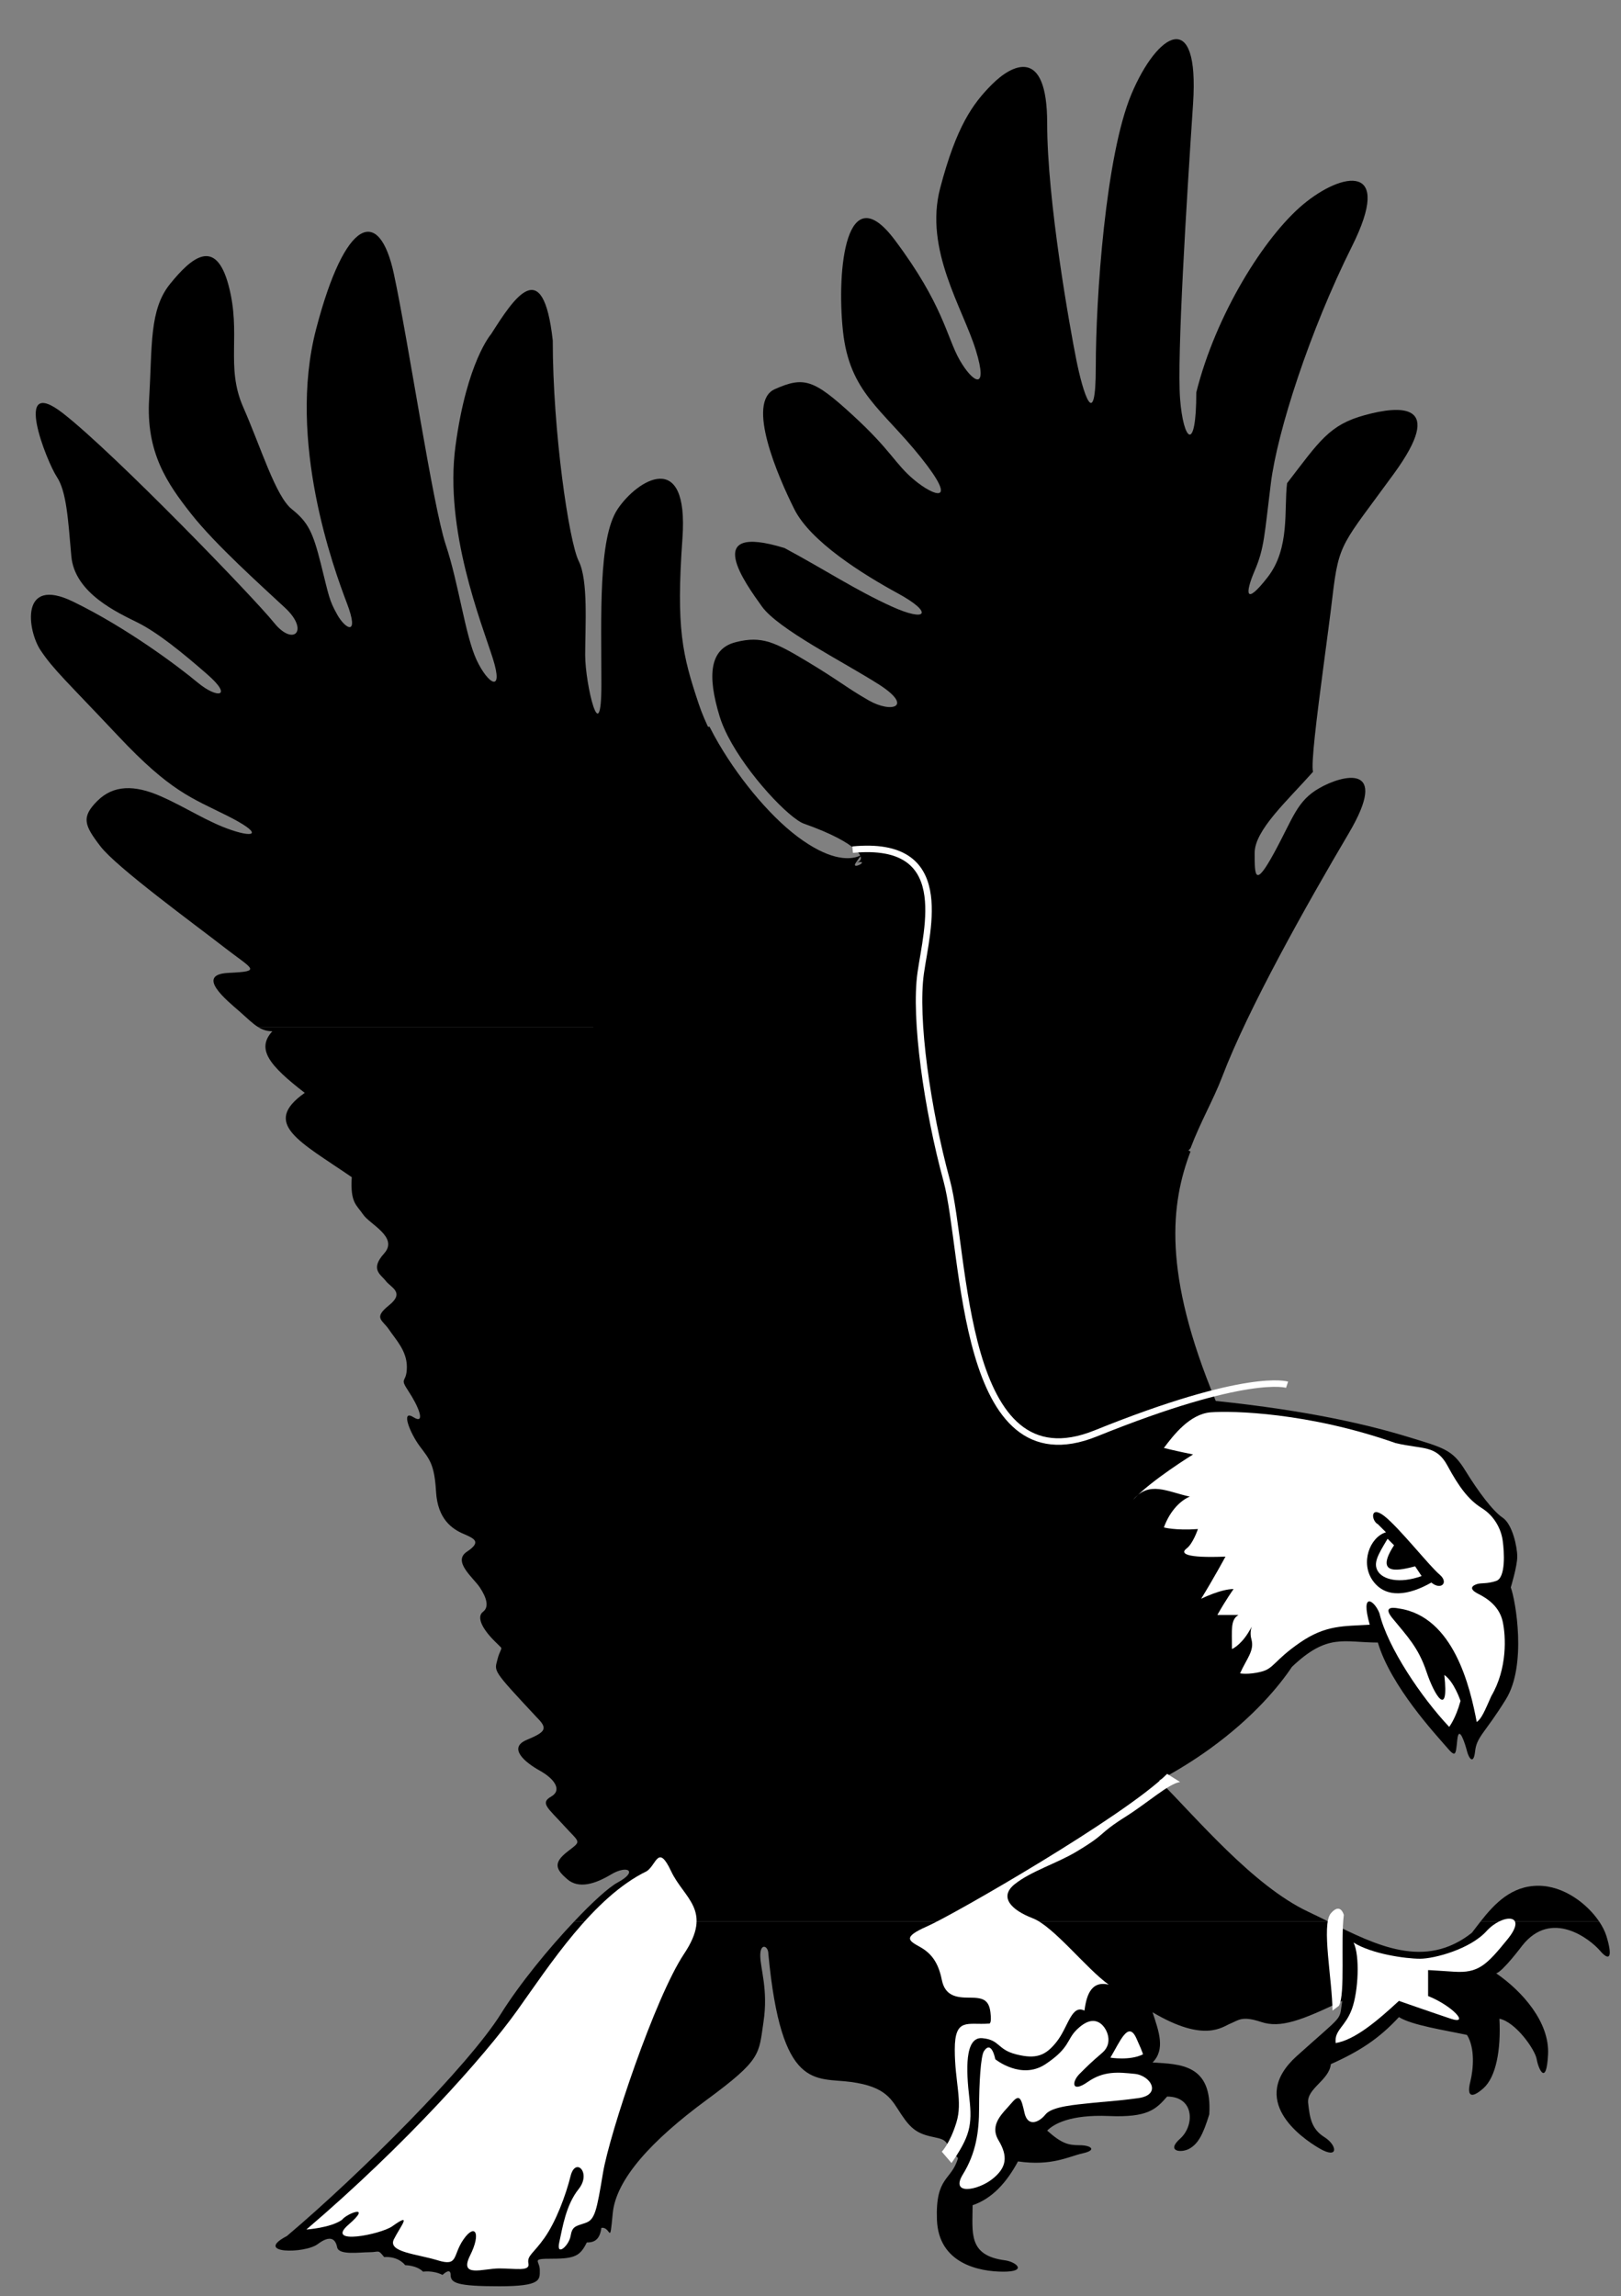 <?xml version="1.0" encoding="UTF-8" standalone="no"?>
<!-- Created with Inkscape (http://www.inkscape.org/) -->

<svg
   xmlns:dc="http://purl.org/dc/elements/1.1/"
   xmlns:cc="http://creativecommons.org/ns#"
   xmlns:rdf="http://www.w3.org/1999/02/22-rdf-syntax-ns#"
   xmlns:svg="http://www.w3.org/2000/svg"
   xmlns="http://www.w3.org/2000/svg"
   xmlns:sodipodi="http://sodipodi.sourceforge.net/DTD/sodipodi-0.dtd"
   xmlns:inkscape="http://www.inkscape.org/namespaces/inkscape"
   id="svg3115"
   version="1.1"
   inkscape:version="0.48.1 "
   width="312.5"
   height="442.5"
   xml:space="preserve"
   sodipodi:docname="Eagle_07.pdf"><rect width="100%" height="100%" fill="#808080" stroke="none"/><defs
     id="defs3119" /><sodipodi:namedview
     pagecolor="#ffffff"
     bordercolor="#666666"
     borderopacity="1"
     objecttolerance="10"
     gridtolerance="10"
     guidetolerance="10"
     inkscape:pageopacity="0"
     inkscape:pageshadow="2"
     inkscape:window-width="640"
     inkscape:window-height="480"
     id="namedview3117"
     showgrid="false"
     inkscape:zoom="0.65762712"
     inkscape:cx="156.25"
     inkscape:cy="221.25"
     inkscape:window-x="385"
     inkscape:window-y="115"
     inkscape:window-maximized="0"
     inkscape:current-layer="g3123" /><g
     id="g3123"
     inkscape:groupmode="layer"
     inkscape:label="Eagle_07"
     transform="matrix(1.25,0,0,-1.25,0,442.5)"><g
       id="g3125"
       transform="scale(0.24,0.24)"><path
         d="m 777.324,351.434 c 28.469,20.507 45.071,41.015 52.883,52.734 22.918,21.875 33.336,15.625 55.211,15.625 8.332,-28.125 37.5,-59.375 43.75,-66.668 6.25,-7.293 6.25,-6.25 7.289,4.168 1.043,10.414 5.211,-3.125 6.25,-7.293 1.043,-4.168 4.168,-9.375 5.211,0 1.039,9.375 6.25,11.457 19.789,33.332 13.543,21.875 6.25,63.543 3.125,71.875 0,0 4.168,13.543 4.168,19.793 0,6.25 -3.125,20.832 -9.375,25 -6.25,4.168 -15.625,16.668 -23.957,30.207 -8.336,13.543 -13.543,14.586 -37.5,21.875 -23.961,7.293 -62.5,16.668 -122.918,22.918 -34.426,82.621 -28.805,127.012 -16.227,160.25 L 433.332,895.832 462.5,281.25 772.918,352.082"
         style="fill:#000000;fill-opacity:1;fill-rule:nonzero;stroke:none"
         id="path3127" /><path
         d="m 166.023,815.105 c -3.632,2.18 -7.05,5.692 -11.855,9.895 -8.336,7.293 -29.168,23.957 -7.293,25 21.875,1.043 15.625,2.082 -3.125,16.668 C 125,881.25 75,917.707 64.582,931.25 54.168,944.793 52.082,950 62.5,960.418 c 10.418,10.414 23.957,10.414 40.625,3.125 16.668,-7.293 30.207,-16.668 45.832,-21.875 15.625,-5.211 19.793,-2.086 -3.125,9.375 -22.914,11.457 -36.457,15.625 -69.789,51.037 -33.336,35.42 -41.668,42.71 -50,55.21 -8.336,12.5 -13.543,47.92 20.832,31.25 34.375,-16.66 67.707,-41.66 80.207,-52.08 12.5,-10.42 22.918,-9.38 6.25,5.21 -16.664,14.58 -32.289,27.08 -44.789,33.33 -12.5,6.25 -40.625,18.75 -42.711,42.71 -2.082,23.96 -3.125,41.67 -9.375,51.04 -6.25,9.38 -29.164,66.67 4.168,40.63 33.332,-26.05 122.918,-118.75 135.418,-134.38 12.5,-15.62 22.914,-5.21 7.289,9.38 -15.625,14.58 -44.789,40.62 -60.414,60.41 -15.625,19.79 -29.168,39.59 -27.086,73.96 2.086,34.38 0,57.29 13.543,73.96 13.543,16.67 29.168,30.21 37.5,-1.04 8.332,-31.25 -2.082,-52.09 9.375,-78.13 11.457,-26.04 20.832,-57.29 31.25,-65.62 10.418,-8.34 13.543,-14.59 18.75,-35.42 5.207,-20.83 5.207,-22.92 10.418,-32.29 5.207,-9.38 14.582,-14.58 6.25,7.29 -8.336,21.88 -38.543,104.17 -19.793,176.04 18.75,71.88 40.625,79.17 50,35.42 9.375,-43.75 25,-148.96 33.332,-173.96 8.336,-25 12.5,-58.33 19.793,-73.96 7.293,-15.62 17.707,-21.87 10.418,1.04 -7.293,22.92 -31.25,82.3 -23.961,136.46 7.293,54.17 22.918,71.88 22.918,71.88 14.582,22.91 33.332,52.08 39.582,-4.17 0,-58.33 10.418,-129.17 16.668,-141.67 6.25,-12.5 4.168,-41.66 4.168,-60.41 0,-18.75 10.414,-62.502 10.414,-18.75 0,43.75 -2.082,93.75 10.418,112.5 12.5,18.75 45.832,39.58 41.668,-18.75 -4.168,-58.34 0,-75 10.414,-106.25 2.02,-6.06 4.746,-12.44 8.008,-18.92 l 40.953,-118.582 13.148,-70.313 -345.043,0"
         style="fill:#000000;fill-opacity:1;fill-rule:nonzero;stroke:none"
         id="path3129" /><path
         d="M 511.066,815.105 600,339.582 408.332,331.25 317.707,420.832 c -8.332,8.336 -11.457,15.625 -7.289,18.75 4.164,3.125 2.082,9.375 -2.086,15.625 -4.164,6.25 -17.707,16.668 -8.332,22.918 9.375,6.25 5.207,8.332 -2.082,11.457 -7.293,3.125 -16.668,9.375 -17.711,27.086 -1.039,17.707 -4.164,20.832 -10.414,29.164 -6.25,8.336 -12.5,23.961 -4.168,18.75 8.332,-5.207 3.125,7.293 -3.125,16.668 -6.25,9.375 -1.043,4.75 -1.043,15.625 0,10.418 -7.289,17.707 -11.457,23.957 -4.168,6.25 -10.418,7.293 0,15.625 10.418,8.336 1.043,11.461 -2.082,15.625 -3.125,4.168 -10.418,7.293 -1.043,17.711 9.375,10.414 -9.375,18.75 -13.543,25 -4.164,6.25 -8.332,7.289 -7.289,23.957 -33.336,22.918 -58.336,34.375 -30.211,54.168 -22.914,17.707 -31.25,28.125 -20.832,39.582 -3.527,0 -6.309,0.934 -8.977,2.605 l 345.043,0"
         style="fill:#000000;fill-opacity:1;fill-rule:nonzero;stroke:none"
         id="path3131" /><path
         d="m 844.914,1002.08 c -1.238,-11.682 -1.824,-20.287 -1.164,-22.912 -16.668,-18.75 -37.5,-37.5 -37.5,-52.086 0,-14.582 0,-22.914 12.5,0 12.5,22.918 14.582,33.336 29.168,41.668 14.582,8.332 45.832,16.668 18.75,-29.168 -27.086,-45.832 -64.586,-112.5 -81.25,-156.25 -5.656,-14.832 -13.938,-28.945 -20.395,-46 l -142.105,-154 -268.75,10.418 50,408.33 54.961,0 c 13.769,-25.037 34.726,-50.596 53.371,-64.58 39.813,-29.859 49.07,0.695 37.5,-16.668 -3.66,-5.477 10.418,2.086 0,0 8.102,1.621 2.082,12.5 -33.332,25 -9.484,3.352 -36.145,31.305 -48.945,56.248 l 377.191,0"
         style="fill:#000000;fill-opacity:1;fill-rule:nonzero;stroke:none"
         id="path3133" /><path
         d="m 404.168,1002.08 51.758,6.09 c 1.015,-2.02 2.086,-4.04 3.203,-6.09 l -54.961,0"
         style="fill:#000000;fill-opacity:1;fill-rule:nonzero;stroke:none"
         id="path3135" /><path
         d="m 467.723,1002.08 c -2.207,4.31 -4,8.53 -5.223,12.5 -8.332,27.09 -6.25,43.75 10.418,47.92 16.664,4.17 25,0 45.832,-12.5 20.832,-12.5 25,-16.67 39.582,-25 14.586,-8.33 29.168,-4.17 6.25,10.42 -22.914,14.58 -64.582,35.41 -75,50 -10.414,14.58 -39.582,54.16 14.586,37.5 27.082,-14.59 45.832,-27.09 68.75,-37.5 22.914,-10.42 27.082,-4.17 4.164,8.33 -22.914,12.5 -56.25,33.33 -66.664,54.17 -10.418,20.83 -31.25,68.75 -12.5,77.08 18.75,8.33 25,6.25 50,-16.67 25,-22.91 27.082,-31.25 39.582,-41.66 12.5,-10.42 29.168,-16.67 4.168,14.58 -25,31.25 -45.836,41.67 -50,81.25 -4.168,39.58 2.082,100 33.332,58.33 31.25,-41.66 33.332,-62.5 41.668,-77.08 8.332,-14.58 18.75,-20.83 10.414,6.25 -8.332,27.08 -33.332,64.58 -22.914,104.17 10.414,39.58 20.832,54.16 33.332,66.66 12.5,12.5 35.418,25 35.418,-25 0,-50 14.582,-131.25 18.75,-152.08 4.164,-20.83 12.5,-47.92 12.5,-4.17 0,43.75 6.25,135.42 22.914,175 16.668,39.59 43.75,56.25 39.586,-6.25 -4.168,-62.5 -10.418,-162.5 -8.336,-189.58 2.086,-27.08 10.418,-35.42 10.418,4.17 12.5,50 43.75,100 68.75,120.83 25,20.83 58.332,27.08 31.25,-27.08 -27.082,-54.17 -47.918,-118.75 -52.082,-152.09 -4.168,-33.33 -4.168,-41.66 -10.418,-56.25 -6.25,-14.58 -6.25,-22.91 8.332,-4.16 14.586,18.75 10.418,43.75 12.5,60.41 20.836,27.09 27.086,37.5 50,43.75 22.918,6.25 52.086,8.34 18.75,-37.5 -33.332,-45.83 -35.414,-43.75 -39.582,-79.16 -2.859,-24.27 -8.645,-64.19 -11.336,-89.59 l -377.191,0"
         style="fill:#000000;fill-opacity:1;fill-rule:nonzero;stroke:none"
         id="path3137" /><path
         d="m 1027.6,240.625 c 2.17,-3.207 3.78,-6.418 4.69,-9.375 4.17,-13.543 2.09,-16.668 -4.16,-9.375 -6.25,7.293 -31.255,27.082 -50.005,3.125 0,0 -12.5,-16.668 -16.668,-17.707 16.668,-11.461 34.375,-31.25 33.336,-52.086 -1.043,-20.832 -6.25,-9.375 -7.293,-3.125 -1.043,6.25 -13.543,23.961 -23.957,26.043 1.039,-19.793 -2.086,-37.5 -10.418,-44.793 -8.332,-7.289 -10.418,-4.164 -8.332,4.168 2.082,8.332 3.125,21.875 -2.086,30.207 -14.582,3.125 -35.414,6.25 -43.75,11.461 -12.5,-13.543 -25,-21.875 -43.75,-30.211 -1.039,-10.414 -15.625,-15.625 -14.582,-25 1.043,-9.375 2.082,-16.664 10.418,-21.875 8.332,-5.207 9.375,-14.582 -3.125,-7.289 -12.5,7.289 -45.836,31.25 -14.586,59.375 31.25,28.125 27.086,21.875 29.168,35.414 -26.043,-12.5 -39.582,-17.707 -52.082,-13.539 -12.5,4.164 -14.586,1.039 -19.793,-1.043 -5.207,-2.082 -16.668,-12.5 -50,7.293 4.168,-12.5 8.332,-23.961 0,-32.293 17.707,-1.043 38.543,-1.043 36.457,-33.332 -4.164,-13.543 -7.289,-18.75 -12.5,-21.875 -5.207,-3.125 -15.625,-2.086 -6.25,6.25 9.375,8.332 9.375,27.082 -8.332,27.082 -7.293,-8.332 -12.5,-13.543 -37.5,-12.5 -25,1.043 -35.418,-5.207 -39.582,-9.375 9.375,-8.332 13.539,-9.375 20.832,-9.375 7.293,0 11.457,-3.125 2.082,-5.207 -9.375,-2.086 -19.789,-8.336 -41.664,-5.211 C 646.875,72.918 637.5,62.5 625,58.332 c 0,-17.707 -3.125,-32.289 20.832,-35.414 7.293,-1.043 14.586,-7.293 -1.039,-7.293 -15.625,0 -41.668,5.207 -42.711,33.332 -1.039,28.125 9.375,25 13.543,39.586 C 606.25,98.957 610.418,100 600,102.082 c -10.418,2.086 -14.582,5.211 -20.832,14.586 -6.25,9.375 -9.375,17.707 -32.293,20.832 -22.918,3.125 -44.793,-6.25 -53.125,82.293 0,5.207 -5.207,7.289 -5.207,-1.043 0,-8.332 5.207,-21.875 2.082,-42.707 -3.125,-20.836 -1.043,-23.961 -36.457,-50 C 418.75,100 395.832,75 393.75,53.125 c -2.082,-21.875 -1.043,-8.332 -7.293,-9.375 -1.039,-7.293 -4.164,-9.375 -9.375,-9.375 -4.164,-8.332 -7.289,-10.418 -21.875,-10.418 -14.582,0 -8.332,-1.039 -8.332,-7.289 0,-6.25 1.043,-10.418 -26.043,-10.418 -27.082,0 -31.25,2.082 -31.25,7.293 0,5.207 -5.207,0 -5.207,0 -6.25,3.125 -12.5,2.082 -12.5,2.082 -4.168,4.168 -11.457,4.168 -11.457,4.168 -5.211,6.25 -13.543,5.207 -13.543,5.207 -4.168,5.207 -3.125,3.125 -9.375,3.125 -6.25,0 -19.793,-2.082 -20.832,3.125 -1.043,5.207 -4.168,8.332 -12.5,2.082 -8.336,-6.25 -41.668,-6.25 -19.793,5.211 46.875,39.582 116.668,109.375 137.5,142.707 12.09,19.355 30.859,42.215 47.125,59.375 l 484.434,0 c 31.132,-15.449 62.171,-31.109 92.398,-7.293 1.816,2.367 3.672,4.832 5.602,7.293 l 76.166,0"
         style="fill:#000000;fill-opacity:1;fill-rule:nonzero;stroke:none"
         id="path3139" /><path
         d="m 369,240.625 c 11.75,12.473 22.191,21.941 27.875,25 13.543,7.293 6.25,11.457 -4.168,5.207 -10.414,-6.25 -20.832,-9.375 -28.125,-3.125 -7.289,6.25 -9.375,10.418 0,17.711 9.375,7.289 8.336,5.207 -2.082,16.664 -10.418,11.461 -15.625,14.586 -8.332,18.75 7.289,4.168 2.082,11.461 -7.293,16.668 -9.375,5.207 -20.832,14.582 -8.332,19.793 12.5,5.207 13.539,7.289 6.25,14.582 -29.168,31.25 -27.086,29.168 -25,37.5 2.082,8.332 5.207,5.207 -3.125,13.543 2.082,12.5 22.914,52.082 22.914,52.082 l 345.836,-6.25 91.906,-117.316 c -9.488,-6.832 -20.297,-13.672 -32.531,-20.184 23.957,-23.957 60.414,-67.707 95.832,-84.375 4.27,-2.008 8.543,-4.125 12.809,-6.25 l -484.434,0"
         style="fill:#000000;fill-opacity:1;fill-rule:nonzero;stroke:none"
         id="path3141" /><path
         d="m 951.434,240.625 c 9.105,11.566 19.914,22.918 37.109,22.918 16.277,0 31.287,-11.453 39.057,-22.918 l -76.166,0"
         style="fill:#000000;fill-opacity:1;fill-rule:nonzero;stroke:none"
         id="path3143" /><path
         d="m 547.918,929.168 c 64.582,6.25 47.914,-50 43.75,-79.168 -4.168,-29.168 4.164,-87.5 16.664,-133.332 12.5,-45.836 8.68,-197.73 95.836,-162.5 97.914,39.582 122.914,31.25 122.914,31.25"
         style="fill:none;stroke:#ffffff;stroke-opacity:1;stroke-width:4.167;stroke-linecap:butt;stroke-linejoin:miter;stroke-miterlimit:10;stroke-dasharray:none"
         id="path3145" /><path
         d="m 747.918,544.793 c 6.25,8.332 16.664,21.875 30.207,22.914 13.543,1.043 62.5,0 118.75,-19.789 17.707,-4.168 26.043,-1.043 33.332,-14.586 7.293,-13.539 13.543,-21.875 21.875,-27.082 8.336,-5.207 12.5,-13.543 13.543,-20.832 1.043,-7.293 2.082,-23.961 -4.168,-26.043 -6.25,-2.082 -9.375,-1.043 -12.5,-2.082 -3.125,-1.043 -5.207,-3.125 1.043,-6.25 6.25,-3.125 13.543,-8.336 15.625,-17.711 2.082,-9.375 3.125,-30.207 -7.293,-47.914 -4.164,-9.375 -6.25,-14.586 -9.375,-16.668 -4.164,21.875 -14.582,67.707 -50,72.918 -5.207,1.039 -9.766,0.59 -4.164,-6.25 9.375,-11.461 16.664,-18.75 21.875,-34.375 5.207,-15.625 14.582,-30.211 11.457,-2.086 6.25,-4.164 10.418,-16.664 10.418,-16.664 -3.125,-11.461 -7.293,-16.668 -7.293,-16.668 -17.707,18.75 -39.582,51.043 -44.793,72.918 -3.125,8.332 -12.5,14.582 -6.25,-7.293 -16.664,-1.043 -28.125,0 -44.789,-11.457 -16.668,-11.461 -16.668,-16.668 -25,-18.75 -8.336,-2.086 -13.543,-1.043 -13.543,-1.043 4.168,9.375 9.375,14.582 7.293,21.875 -2.086,7.293 3.125,12.5 -2.086,4.168 -5.207,-8.336 -10.414,-10.418 -10.414,-10.418 0,12.5 -1.043,18.75 4.164,21.875 -9.375,0 -13.539,0 -13.539,0 5.207,9.375 10.414,16.668 10.414,16.668 -8.332,0 -20.832,-6.25 -20.832,-6.25 C 780.207,461.457 787.5,475 787.5,475 c -26.043,-1.043 -29.168,2.082 -25,5.207 4.168,3.125 7.293,12.5 7.293,12.5 -14.586,-1.039 -21.875,1.043 -21.875,1.043 4.164,11.457 11.457,17.707 16.664,19.793 -14.582,3.125 -26.039,10.414 -36.457,-2.086 11.457,12.5 38.543,29.168 38.543,29.168 -10.418,2.082 -18.75,4.168 -18.75,4.168"
         style="fill:#ffffff;fill-opacity:1;fill-rule:nonzero;stroke:none"
         id="path3147" /><path
         d="m 885.418,495.832 c -4.168,2.086 -5.211,12.5 4.164,5.211 9.375,-7.293 29.168,-32.293 35.418,-37.5 6.25,-5.211 1.043,-10.418 -5.207,-5.211 -14.586,-8.332 -29.168,-10.414 -37.5,1.043 -8.336,11.457 -2.086,28.125 8.332,31.25 l -5.207,5.207"
         style="fill:#000000;fill-opacity:1;fill-rule:nonzero;stroke:none"
         id="path3149" /><path
         d="m 895.832,482.293 -4.164,4.164 c -6.25,-10.414 -9.375,-15.625 -6.25,-20.832 3.125,-5.207 13.539,-8.332 28.125,-3.125 l -4.168,6.25 c -8.332,-2.082 -27.082,-7.293 -13.543,13.543"
         style="fill:#ffffff;fill-opacity:1;fill-rule:nonzero;stroke:none"
         id="path3151" /><path
         d="m 415.625,272.918 c 6.25,4.164 7.293,17.707 15.625,0 8.332,-17.711 27.082,-25 8.332,-53.125 -18.75,-28.125 -47.914,-115.625 -52.082,-140.625 -4.168,-25 -5.207,-30.211 -11.457,-32.293 -6.25,-2.082 -8.336,-2.082 -9.375,-8.332 -1.043,-6.25 -9.375,-13.543 -7.293,-4.168 2.082,9.375 4.168,23.957 12.5,34.375 8.332,10.418 -2.082,20.832 -5.207,8.332 C 363.543,64.582 357.293,47.918 350,37.5 342.707,27.082 338.543,26.043 339.582,20.832 c 1.043,-5.207 -8.332,-3.125 -18.75,-3.125 -10.414,0 -26.039,-6.25 -18.75,8.336 7.293,14.582 3.125,20.832 -4.164,10.414 -7.293,-10.414 -3.125,-17.707 -16.668,-13.539 -13.543,4.164 -32.293,5.207 -28.125,13.539 4.168,8.336 12.359,17.91 -1.043,8.336 -7.289,-5.211 -43.75,-12.5 -28.125,1.039 15.625,13.543 -1.039,7.293 -4.164,3.125 -7.293,-5.207 -22.918,-6.25 -22.918,-6.25 63.543,54.168 114.582,111.461 135.418,140.625 20.832,29.168 48.957,72.918 83.332,89.586"
         style="fill:#ffffff;fill-opacity:1;fill-rule:nonzero;stroke:none"
         id="path3153" /><path
         d="M 750,335.418 C 722.918,308.332 612.5,244.793 595.832,237.5 c -16.664,-7.293 -11.457,-9.375 -4.164,-13.543 7.289,-4.164 11.457,-10.414 13.539,-20.832 2.086,-10.418 9.375,-11.457 17.711,-11.457 8.332,0 12.5,-1.043 13.539,-9.375 1.043,-8.336 -1.039,-7.293 -1.039,-7.293 -13.543,-1.043 -21.875,4.168 -21.875,-16.668 0,-20.832 5.207,-33.332 1.039,-46.875 -4.164,-13.539 -9.375,-18.75 -9.375,-18.75 l 6.25,-7.289 c 11.461,16.664 13.543,23.957 11.461,41.664 -2.086,17.711 -3.125,39.586 8.332,38.543 11.457,-1.043 9.375,-7.293 21.875,-10.418 12.5,-3.125 18.75,-1.039 26.043,8.336 7.289,9.375 9.375,23.957 17.707,19.789 1.043,7.293 3.125,19.793 15.625,16.668 -14.582,10.418 -35.418,37.5 -48.957,42.707 -13.543,5.211 -21.875,13.543 -11.461,21.875 10.418,8.336 27.145,13.371 39.586,20.836 20.832,12.5 12.5,10.414 32.289,22.914 13.754,8.691 27.086,20.836 34.375,21.875 L 750,335.418"
         style="fill:#ffffff;fill-opacity:1;fill-rule:nonzero;stroke:none"
         id="path3155" /><path
         d="m 632.293,157.293 c 4.965,7.457 7.289,-5.211 7.289,-5.211 0,0 16.668,-13.539 32.293,-3.125 15.625,10.418 13.543,15.625 19.793,21.875 6.25,6.25 11.457,7.293 15.625,4.168 4.164,-3.125 8.332,-12.5 1.039,-18.75 -7.289,-6.25 -9.375,-8.332 -14.582,-13.543 -5.207,-5.207 -5.207,-12.5 5.207,-5.207 10.418,7.293 19.793,6.25 30.211,5.207 10.414,-1.039 17.707,-13.539 2.082,-15.625 C 715.625,125 710.418,125 701.043,123.957 c -9.375,-1.039 -25,-2.082 -29.168,-7.289 -4.168,-5.211 -11.457,-8.336 -13.543,1.039 -2.082,9.375 -3.125,12.5 -8.332,6.25 -5.207,-6.25 -14.582,-13.539 -8.332,-23.957 6.25,-10.418 5.207,-17.707 -4.168,-25 -9.375,-7.293 -27.082,-10.418 -18.75,3.125 8.332,13.543 10.418,27.082 10.418,42.707 0,15.625 1.039,33.336 3.125,36.461"
         style="fill:#ffffff;fill-opacity:1;fill-rule:nonzero;stroke:none"
         id="path3157" /><path
         d="m 713.543,153.125 c 6.25,10.418 11.457,23.957 16.664,12.5 5.211,-11.457 4.168,-10.418 4.168,-10.418 -8.332,-4.164 -20.832,-2.082 -20.832,-2.082"
         style="fill:#ffffff;fill-opacity:1;fill-rule:nonzero;stroke:none"
         id="path3159" /><path
         d="m 863.543,244.793 c -2.086,-16.668 1.039,-51.043 -3.125,-58.336 l -4.168,-3.125 c 0,18.75 -7.293,55.211 -1.043,62.5 6.25,7.293 8.336,-1.039 8.336,-1.039"
         style="fill:#ffffff;fill-opacity:1;fill-rule:nonzero;stroke:none"
         id="path3161" /><path
         d="m 869.793,227.082 c 11.457,-7.289 33.332,-10.414 42.707,-10.414 9.375,0 32.293,6.25 42.707,17.707 10.418,11.457 27.086,11.457 13.543,-5.207 C 955.207,212.5 950,207.293 934.375,208.332 c -15.625,1.043 -16.668,1.043 -16.668,1.043 l 0,-16.668 c 15.625,-6.25 27.086,-18.75 14.586,-14.582 -12.5,4.168 -33.336,11.457 -33.336,11.457 -13.539,-12.5 -28.125,-25 -40.625,-27.082 -1.039,8.332 6.25,10.418 10.418,21.875 4.168,11.457 5.207,34.375 1.043,42.707"
         style="fill:#ffffff;fill-opacity:1;fill-rule:nonzero;stroke:none"
         id="path3163" /></g></g></svg>